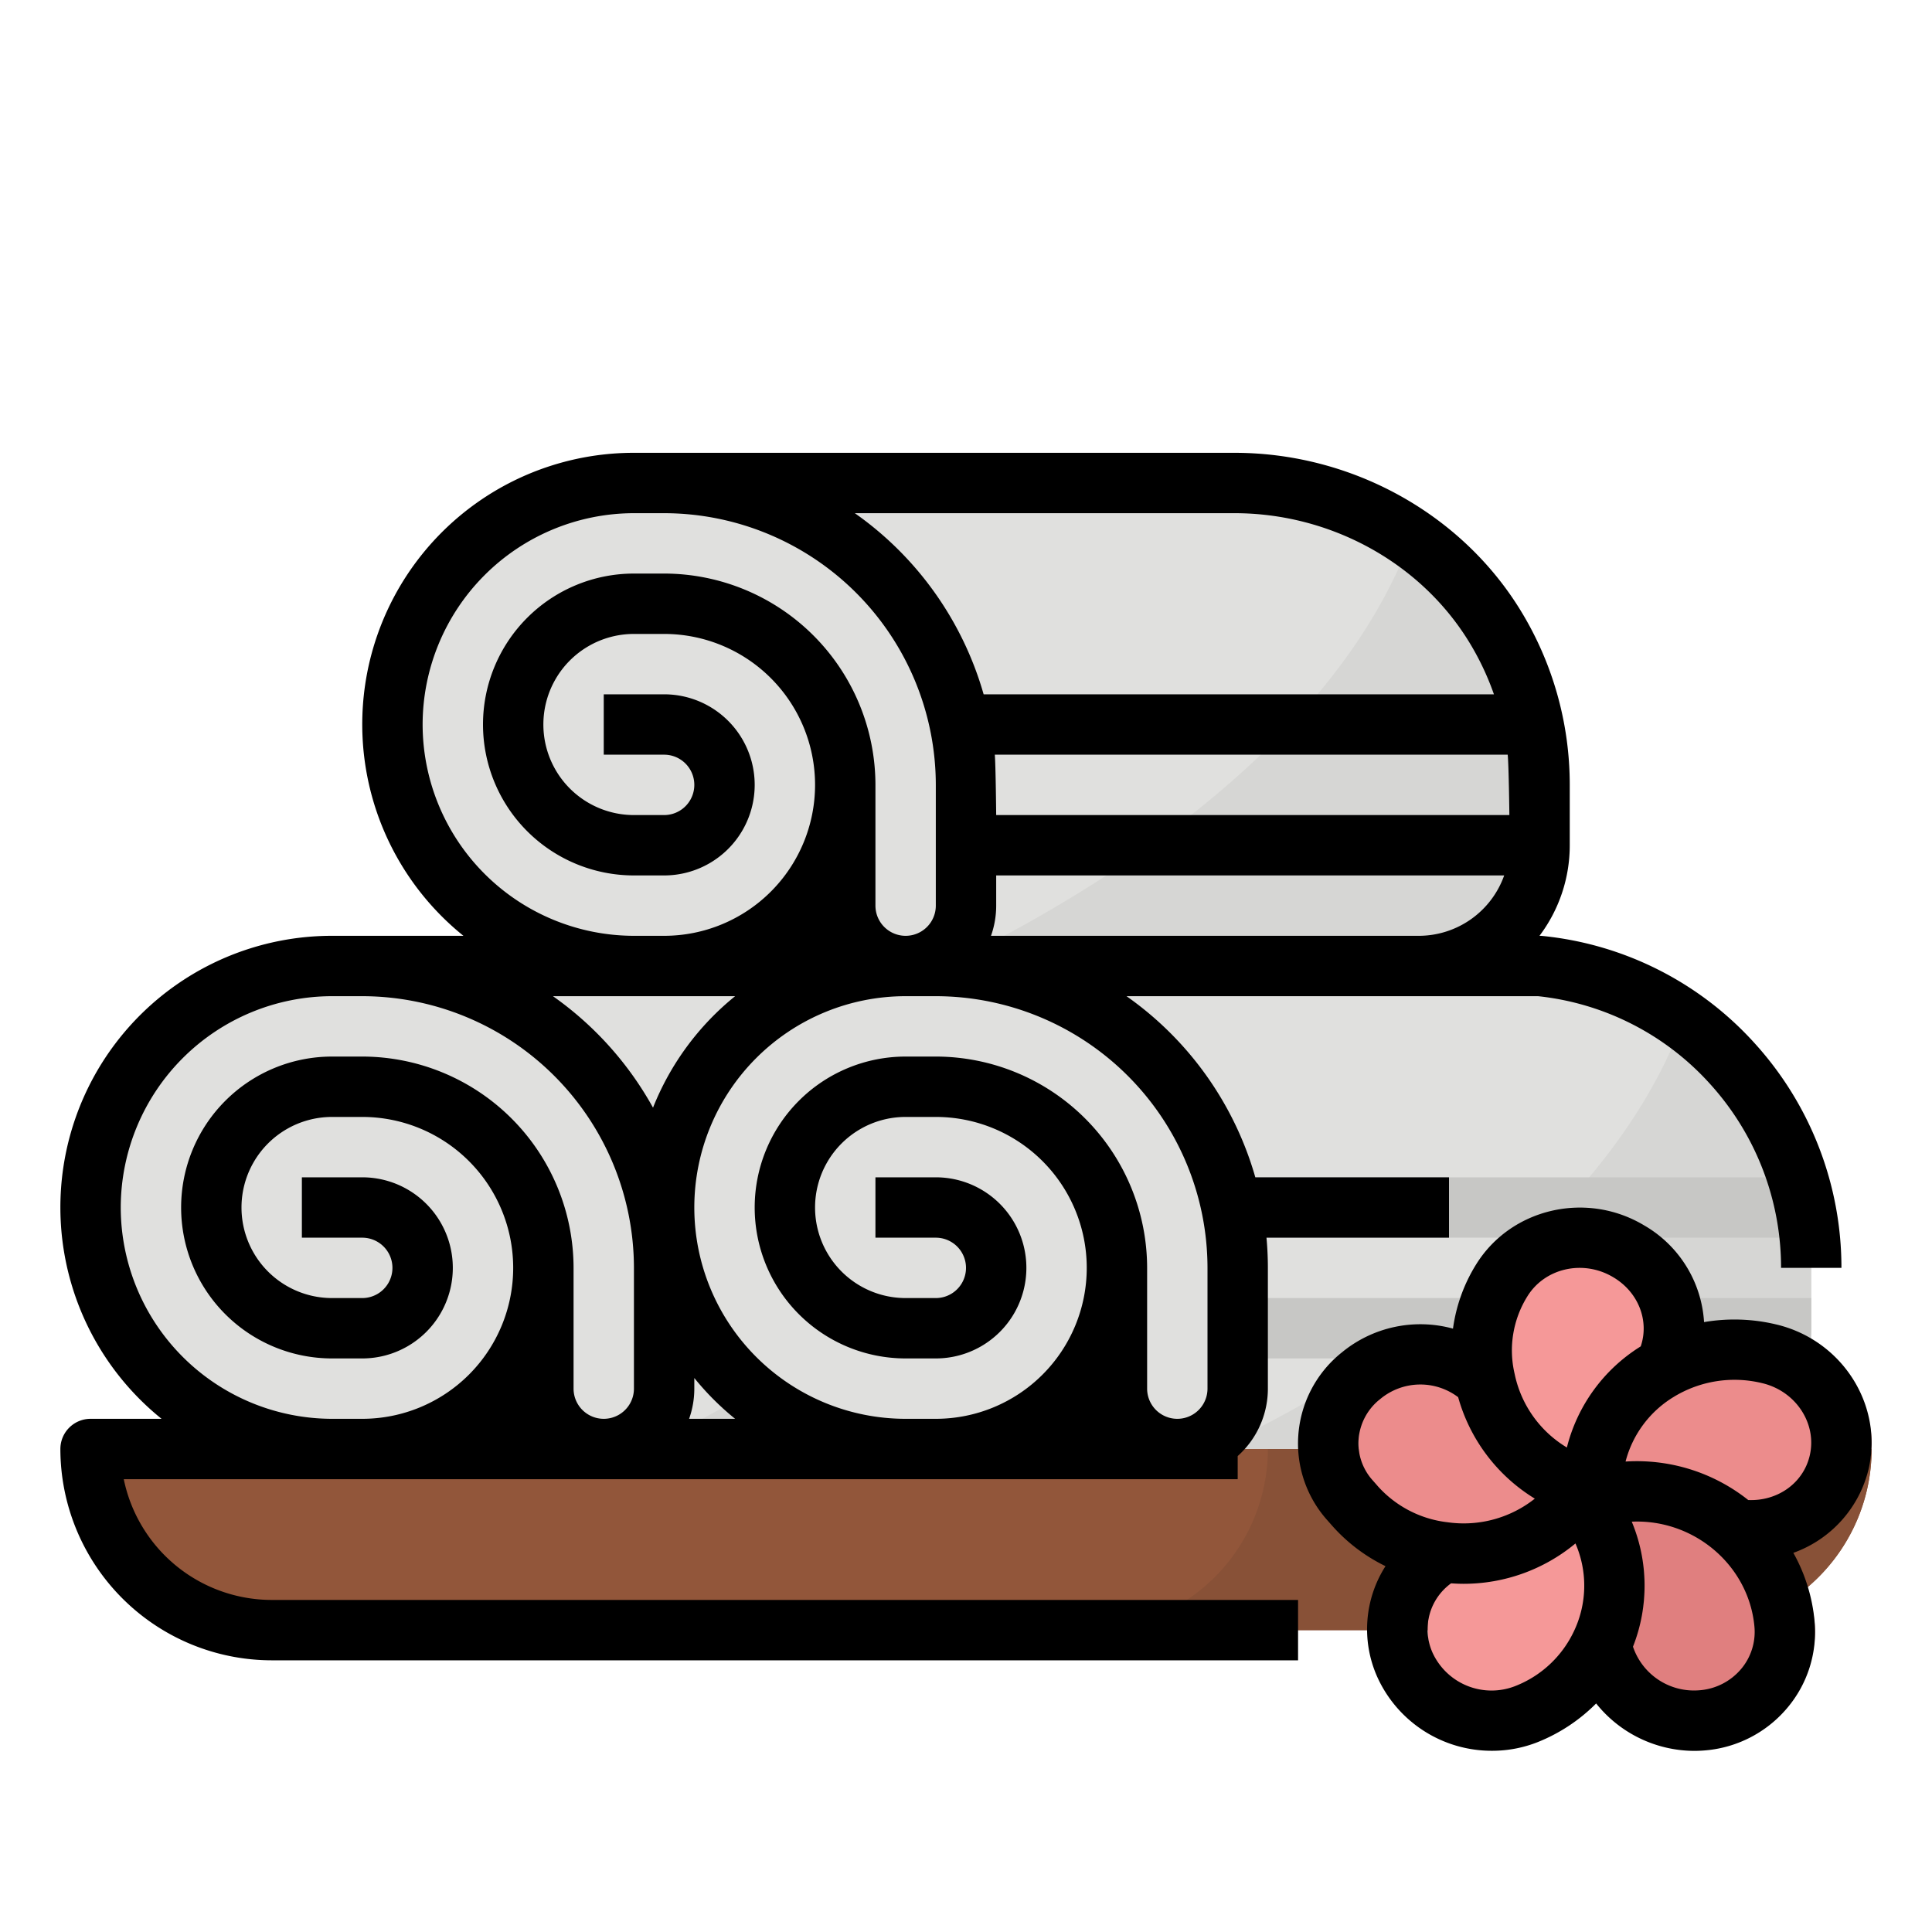<?xml version="1.0" encoding="UTF-8"?> <svg xmlns="http://www.w3.org/2000/svg" height="512" viewBox="0 0 512 512" width="512"><g id="Filled_outline" data-name="Filled outline"><path d="m408 208v16a32 32 0 0 1 -32 32h-208a64 64 0 0 1 -63.86-68.26c2.2-34.02 31.96-59.74 66.05-59.74h165.81v.4a80.027 80.027 0 0 1 72 79.6z" fill="#e0e0de"></path><path d="m408 208v16a31.973 31.973 0 0 1 -32 32h-125.71a378.374 378.374 0 0 0 42.93-24c7.41-4.82 14.98-10.15 22.41-16 6.33-4.97 12.55-10.3 18.49-16a199.52 199.52 0 0 0 15.03-16c10.45-12.45 19.19-26.29 24.84-41.45a80.168 80.168 0 0 1 30.35 41.45 80.674 80.674 0 0 1 3.66 24z" fill="#d6d6d4"></path><path d="m32 384h464a0 0 0 0 1 0 0 48 48 0 0 1 -48 48h-368a48 48 0 0 1 -48-48 0 0 0 0 1 0 0z" fill="#92563a"></path><path d="m336 384a48 48 0 0 1 -48 48h160a48 48 0 0 0 48-48z" fill="#885137"></path><path d="m328 336v16a32 32 0 0 1 -32 32h-208a64 64 0 0 1 -63.86-68.26c2.2-34.02 31.96-59.74 66.05-59.74h165.81v.4a80.027 80.027 0 0 1 72 79.6z" fill="#e0e0de"></path><path d="m328 336v16a31.973 31.973 0 0 1 -32 32h-125.71a378.374 378.374 0 0 0 42.93-24c7.41-4.82 14.98-10.15 22.41-16 6.33-4.97 12.55-10.3 18.49-16a199.52 199.52 0 0 0 15.03-16c10.45-12.45 19.19-26.29 24.84-41.45a80.168 80.168 0 0 1 30.35 41.45 80.674 80.674 0 0 1 3.66 24z" fill="#d6d6d4"></path><path d="m480 336v16a32 32 0 0 1 -32 32h-208a64 64 0 0 1 -63.86-68.26c2.2-34.02 31.96-59.74 66.05-59.74h165.81v.4a80.027 80.027 0 0 1 72 79.6z" fill="#e0e0de"></path><path d="m480 336v16a31.973 31.973 0 0 1 -32 32h-125.71a378.374 378.374 0 0 0 42.93-24c7.41-4.82 14.98-10.15 22.41-16 6.33-4.97 12.55-10.3 18.49-16a199.52 199.52 0 0 0 15.03-16c10.45-12.45 19.19-26.29 24.84-41.45a80.168 80.168 0 0 1 30.35 41.45 80.674 80.674 0 0 1 3.66 24z" fill="#d6d6d4"></path><path d="m480 344v8a32 32 0 0 1 -1.01 8h-151.49v-16z" fill="#c7c7c5"></path><path d="m479.6 328h-152.1v-16h148.84a79.115 79.115 0 0 1 3.26 16z" fill="#c7c7c5"></path><path d="m438.986 395.322-10.459.755 3.56 37.655a24.932 24.932 0 0 0 26.67 22.2 23.626 23.626 0 0 0 22.143-25.72c-1.971-20.797-20.735-36.412-41.914-34.89z" fill="#e07f7f"></path><path d="m432.684 405.505-4.156-9.438-35.372 14.123a23.152 23.152 0 0 0 -12.813 31.01 25.189 25.189 0 0 0 32.206 13.033 36.382 36.382 0 0 0 20.135-48.728z" fill="#f59898"></path><path d="m402.658 367a24.627 24.627 0 0 0 -33.939-2.439l-.363.3a22.767 22.767 0 0 0 -2.521 32.841l1.2 1.351a38.7 38.7 0 0 0 53.333 3.834l8.175-6.817z" fill="#ec8c8c"></path><path d="m439.626 331.573c-11.64-6.921-26.677-3.482-33.586 7.682-10.859 17.543-4.834 40.581 13.457 51.458l9.032 5.371 19.66-31.764c6.911-11.164 3.076-25.82-8.563-32.747z" fill="#f59898"></path><path d="m476.872 358.778c-20.751-4.923-41.362 7.337-46.037 27.382l-2.308 9.9.032.007 10.427-.744a39.674 39.674 0 0 1 29.107 9.924c12.5 1.939 24.478-5.587 27.3-17.7 2.977-12.756-5.316-25.636-18.521-28.769z" fill="#ec8c8c"></path><path d="m32.8 392h295.2v-6.131a23.943 23.943 0 0 0 8-17.869v-32c0-2.7-.129-5.364-.367-8h48.367v-16h-51.327a88.321 88.321 0 0 0 -34.135-48h109.062a71.526 71.526 0 0 1 45.624 23.3 72.462 72.462 0 0 1 18.776 48.7h16a88.431 88.431 0 0 0 -22.918-59.438 87.486 87.486 0 0 0 -56.294-28.523c-.262-.026-.524-.039-.788-.039h-.022a39.788 39.788 0 0 0 8.022-24v-16a88.373 88.373 0 0 0 -13.328-46.708c-15.839-25.47-44.772-41.292-75.511-41.292h-159.161a71.962 71.962 0 0 0 -45.185 128h-34.815a71.962 71.962 0 0 0 -45.185 128h-18.815a8 8 0 0 0 -8 8 56.063 56.063 0 0 0 56 56h272v-16h-272a40.071 40.071 0 0 1 -39.2-32zm149.82-16a23.885 23.885 0 0 0 1.38-8v-2.815a72.656 72.656 0 0 0 10.815 10.815zm137.38-40v32a8 8 0 0 1 -16 0v-32a56.063 56.063 0 0 0 -56-56h-8a40 40 0 0 0 0 80h8a24 24 0 0 0 0-48h-16v16h16a8 8 0 0 1 0 16h-8a24 24 0 0 1 0-48h8a40 40 0 0 1 0 80h-8a56 56 0 0 1 0-112h8a72.081 72.081 0 0 1 72 72zm-56.367-136h135.92c.293 2.647.447 16 .447 16h-136s-.129-13.364-.367-16zm-1.009 48a23.889 23.889 0 0 0 1.376-8v-8h134.624a24.039 24.039 0 0 1 -22.624 16zm64.537-112c25.253 0 48.981 12.929 61.923 33.741a72.312 72.312 0 0 1 6.824 14.259h-135.235a88.321 88.321 0 0 0 -34.135-48zm-215.161 56a56.063 56.063 0 0 1 56-56h8a72.081 72.081 0 0 1 72 72v32a8 8 0 0 1 -16 0v-32a56.063 56.063 0 0 0 -56-56h-8a40 40 0 0 0 0 80h8a24 24 0 0 0 0-48h-16v16h16a8 8 0 0 1 0 16h-8a24 24 0 0 1 0-48h8a40 40 0 0 1 0 80h-8a56.063 56.063 0 0 1 -56-56zm82.815 72a72.318 72.318 0 0 0 -21.757 29.543 88.65 88.65 0 0 0 -26.52-29.543zm-162.815 56a56.063 56.063 0 0 1 56-56h8a72.081 72.081 0 0 1 72 72v32a8 8 0 0 1 -16 0v-32a56.063 56.063 0 0 0 -56-56h-8a40 40 0 0 0 0 80h8a24 24 0 0 0 0-48h-16v16h16a8 8 0 0 1 0 16h-8a24 24 0 0 1 0-48h8a40 40 0 0 1 0 80h-8a56.063 56.063 0 0 1 -56-56z"></path><path d="m470.719 350.993a47.578 47.578 0 0 0 -19.128-.622 31.83 31.83 0 0 0 -15.875-25.632c-15.3-9.178-35.269-4.551-44.511 10.319a43.214 43.214 0 0 0 -6.149 17.044 32.712 32.712 0 0 0 -29.4 6.261l-.344.276c-.047.038-.094.076-.14.115a30.891 30.891 0 0 0 -11.105 21.579 30.5 30.5 0 0 0 7.771 22.64l1.213 1.374a45.307 45.307 0 0 0 14.121 10.7 31.018 31.018 0 0 0 -2.172 29.38 33.271 33.271 0 0 0 30.428 19.549 32.788 32.788 0 0 0 12.126-2.317 45.81 45.81 0 0 0 15.44-10.225 33.4 33.4 0 0 0 25.985 12.566c.78 0 1.567-.028 2.354-.085a31.892 31.892 0 0 0 22.252-11.226 31.144 31.144 0 0 0 7.275-23.229 45.473 45.473 0 0 0 -5.605-17.94 31.378 31.378 0 0 0 19.932-22.155c3.967-17.016-7.009-34.229-24.468-38.372zm-65.919-7.493c4.656-7.494 14.833-9.759 22.733-5.017 6.687 3.953 9.584 11.553 7.277 18.32a44.2 44.2 0 0 0 -19.571 26.8 29.757 29.757 0 0 1 -13.793-19.269c-.015-.081-.034-.163-.052-.243a27.064 27.064 0 0 1 3.406-20.591zm-39.756 50.244-1.233-1.4a14.658 14.658 0 0 1 -3.777-10.874 15.011 15.011 0 0 1 5.374-10.417l.322-.258.121-.1a16.613 16.613 0 0 1 20.575-.427 45.964 45.964 0 0 0 20.318 26.886 30.329 30.329 0 0 1 -22.994 6.278c-.058-.009-.116-.016-.175-.023a29.293 29.293 0 0 1 -18.536-9.662zm36.556 53.062a17.2 17.2 0 0 1 -21.96-8.826 15.081 15.081 0 0 1 4.913-18.383c1.114.081 2.228.128 3.339.128a46.4 46.4 0 0 0 29.62-10.694 28.03 28.03 0 0 1 -.4 23.253l-.048.1a28.743 28.743 0 0 1 -15.464 14.422zm59.767-4.453a16.011 16.011 0 0 1 -11.189 5.6 17.059 17.059 0 0 1 -17.42-11.566 44.045 44.045 0 0 0 -.326-33.129c16.478-.738 30.965 11.523 32.5 27.7a15.262 15.262 0 0 1 -3.561 11.395zm18.233-56.623c-1.709 7.329-8.53 12.128-16.3 11.793a47.452 47.452 0 0 0 -32.508-10.2 28.337 28.337 0 0 1 12.663-17.067 30.886 30.886 0 0 1 23.567-3.7c8.912 2.119 14.554 10.718 12.578 19.174z"></path></g></svg> 